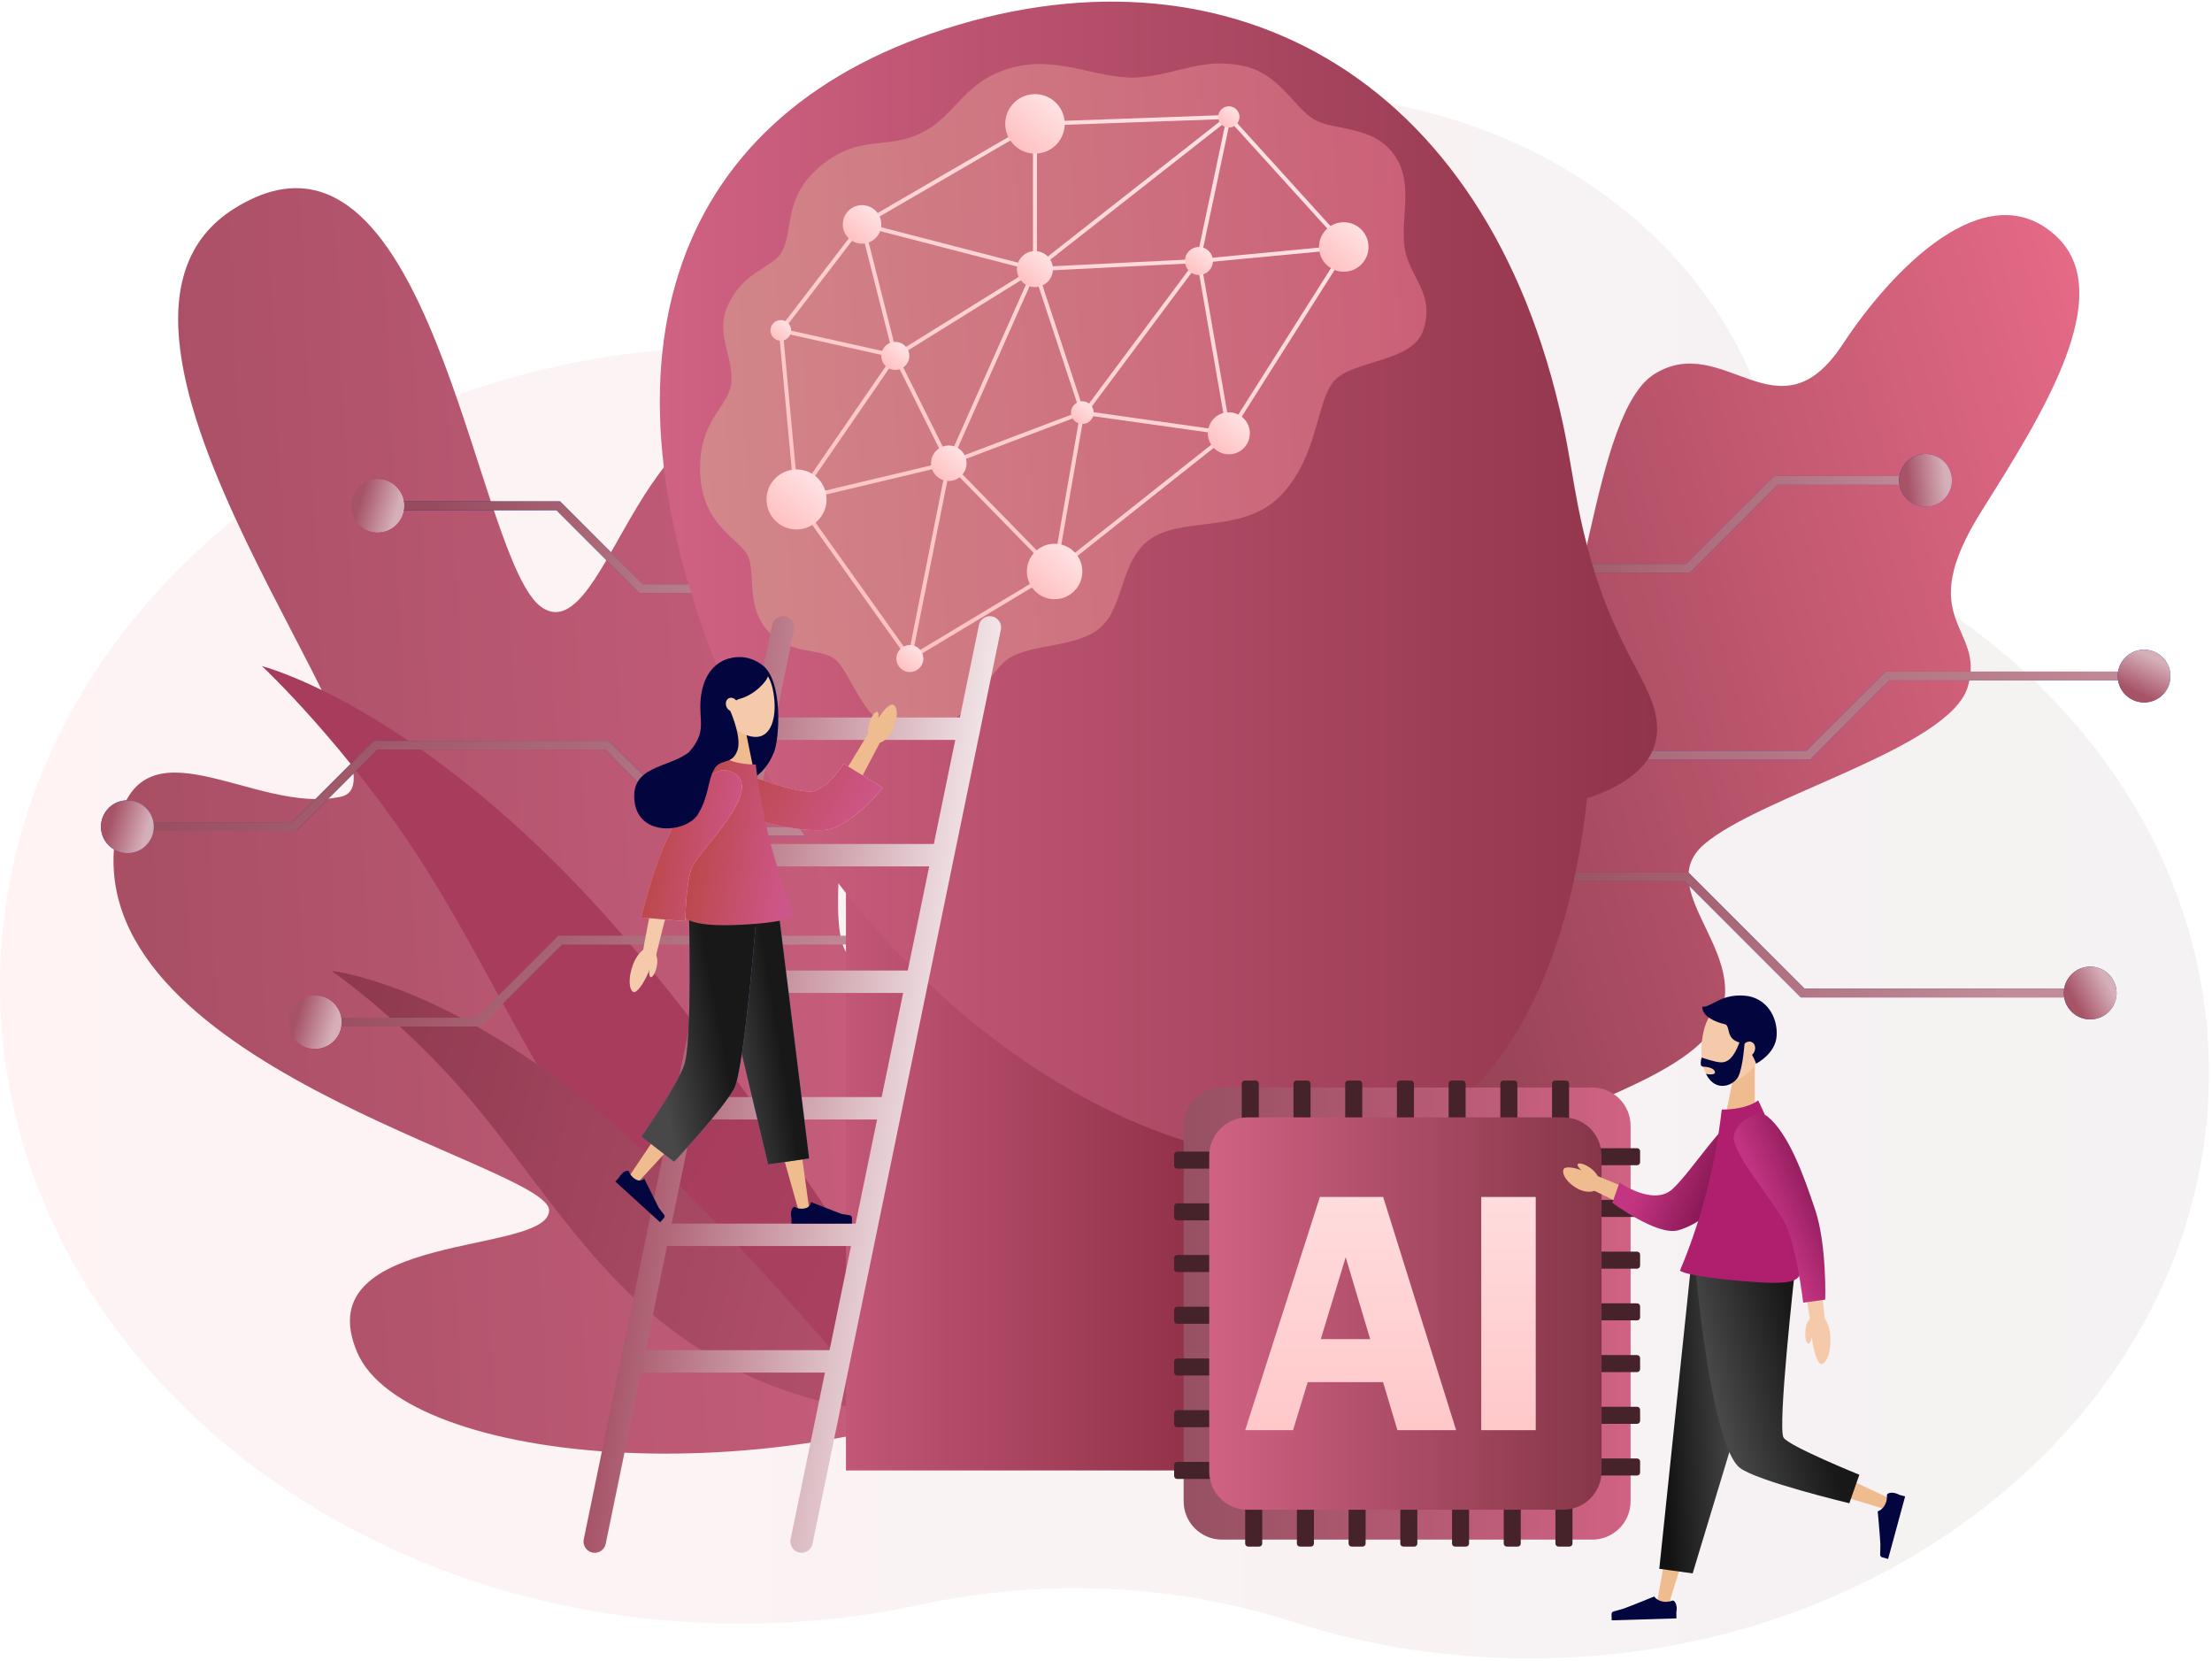 <svg width="538" height="404" viewBox="0 0 538 404" fill="none" xmlns="http://www.w3.org/2000/svg">
<path opacity="0.4" d="M434.84 129.15C433.9 128.818 433.281 128.032 433.281 127.156C433.281 69.572 379.142 22.891 312.357 22.891C265.541 22.891 224.939 45.831 204.843 79.385C202.733 82.91 198.374 85 193.787 84.702C189.273 84.409 184.714 84.259 180.112 84.259C80.247 84.259 -0.635 154.338 0.004 240.572C0.639 326.34 81.317 395.173 180.79 394.856C195.63 394.809 210.046 393.215 223.833 390.249C253.808 383.804 285.382 385.042 314.324 394.361C332.081 400.079 351.286 403.238 371.336 403.315C462.29 403.668 536.737 340.157 537.25 261.735C537.64 201.888 495.213 150.547 434.842 129.15H434.84Z" fill="url(#paint0_linear_1103_9211)"/>
<path d="M300.927 351.332C316.07 349.917 343.484 343.108 353.761 329.037C363.249 316.047 351.662 298.318 358.679 285.572C365.697 272.825 404.95 265.62 416.018 250.982C429.142 233.623 400.761 217.022 414.554 205.26C428.349 193.497 474.154 181.925 478.602 167.029C483.051 152.132 464.916 151.407 481.932 124.31C496.341 101.365 515.624 71.283 499.806 57.152C482.951 42.093 460.341 65.258 448.174 83.734C432.5 107.536 419.36 80.471 402.418 90.936C387.103 100.398 385.511 157.5 373.675 168.09C361.839 178.678 340.708 168.777 324.112 187.407C307.515 206.037 328.054 238.025 319.22 252.244C310.386 266.464 287.91 259.343 275.267 279.526C262.623 299.707 300.926 351.332 300.926 351.332H300.927Z" fill="url(#paint1_linear_1103_9211)"/>
<path d="M28.341 201.83C17.342 258.509 133.459 283.268 133.549 294.309C133.638 305.35 74.312 299.16 86.852 328.822C98.472 356.303 190.969 365.319 257.758 332.407C259.692 331.454 305.817 247.328 269.766 199.351C233.714 151.378 224.921 235.326 208.602 233.496C192.282 231.662 225.816 128.129 192.164 106.816C157.293 84.734 148.169 158.722 131.814 147.733C116.322 137.321 106.176 32.686 64.334 47.121C62.818 47.642 61.262 48.322 59.66 49.168L59.641 49.176C58.793 49.626 57.934 50.121 57.061 50.665C9.059 80.562 103.961 189.066 82.946 193.738C61.931 198.413 33.915 173.107 28.341 201.83Z" fill="url(#paint2_linear_1103_9211)"/>
<path d="M230.746 341.078C230.746 341.078 181.712 257.764 139.205 214.036C96.7 170.308 63.718 161.988 63.718 161.988C63.718 161.988 84.202 181.125 102.37 209.338C120.538 237.55 133.111 269.373 155.705 295.443C189.885 334.882 230.746 341.078 230.746 341.078Z" fill="url(#paint3_linear_1103_9211)"/>
<path d="M214.689 343.015C214.689 343.015 172.19 290.345 138.271 264.421C104.351 238.497 80.658 236.115 80.658 236.115C80.658 236.115 96.806 247.268 112.28 264.944C127.753 282.618 139.723 303.368 158.043 319.105C185.757 342.913 214.689 343.016 214.689 343.016V343.015Z" fill="url(#paint4_linear_1103_9211)"/>
<path d="M345.285 212.175H410.65L438.893 240.42H508.381V242.558H438.007L409.762 214.314H345.285V212.175Z" fill="url(#paint5_linear_1103_9211)"/>
<path d="M345.285 212.175H410.65L438.893 240.42H508.381V242.558H438.007L409.762 214.314H345.285V212.175Z" fill="url(#paint6_linear_1103_9211)"/>
<path d="M512.918 246.024C515.424 243.519 515.424 239.456 512.919 236.951C510.413 234.445 506.35 234.445 503.845 236.951C501.339 239.456 501.339 243.519 503.845 246.025C506.35 248.53 510.413 248.53 512.918 246.024Z" fill="url(#paint7_linear_1103_9211)"/>
<path d="M512.918 246.024C515.424 243.519 515.424 239.456 512.919 236.951C510.413 234.445 506.35 234.445 503.845 236.951C501.339 239.456 501.339 243.519 503.845 246.025C506.35 248.53 510.413 248.53 512.918 246.024Z" fill="url(#paint8_linear_1103_9211)"/>
<path d="M458.615 163.327H521.462V165.465H459.5L440.263 184.703H312.5V182.563H439.377L458.615 163.327Z" fill="url(#paint9_linear_1103_9211)"/>
<path d="M458.615 163.327H521.462V165.465H459.5L440.263 184.703H312.5V182.563H439.377L458.615 163.327Z" fill="url(#paint10_linear_1103_9211)"/>
<path d="M527.82 165.438C528.387 161.941 526.012 158.645 522.514 158.077C519.017 157.509 515.721 159.884 515.153 163.382C514.585 166.88 516.961 170.176 520.458 170.744C523.956 171.311 527.252 168.936 527.82 165.438Z" fill="url(#paint11_linear_1103_9211)"/>
<path d="M527.82 165.438C528.387 161.941 526.012 158.645 522.514 158.077C519.017 157.509 515.721 159.884 515.153 163.382C514.585 166.88 516.961 170.176 520.458 170.744C523.956 171.311 527.252 168.936 527.82 165.438Z" fill="url(#paint12_linear_1103_9211)"/>
<path d="M431.46 115.744H468.325V117.882H432.346L410.965 139.263H361.783V137.124H410.079L431.46 115.744Z" fill="url(#paint13_linear_1103_9211)"/>
<path d="M431.46 115.744H468.325V117.882H432.346L410.965 139.263H361.783V137.124H410.079L431.46 115.744Z" fill="url(#paint14_linear_1103_9211)"/>
<path d="M470.781 122.74C474.055 121.384 475.609 117.631 474.253 114.357C472.897 111.083 469.144 109.529 465.87 110.885C462.596 112.241 461.042 115.994 462.398 119.268C463.754 122.542 467.507 124.096 470.781 122.74Z" fill="url(#paint15_linear_1103_9211)"/>
<path d="M470.781 122.74C474.055 121.384 475.609 117.631 474.253 114.357C472.897 111.083 469.144 109.529 465.87 110.885C462.596 112.241 461.042 115.994 462.398 119.268C463.754 122.542 467.507 124.096 470.781 122.74Z" fill="url(#paint16_linear_1103_9211)"/>
<path d="M135.788 227.559H213.666V229.697H136.673L116.733 249.639H77.472V247.499H115.846L135.788 227.559Z" fill="url(#paint17_linear_1103_9211)"/>
<path d="M76.595 254.986C80.139 254.986 83.012 252.113 83.012 248.569C83.012 245.026 80.139 242.153 76.595 242.153C73.052 242.153 70.179 245.026 70.179 248.569C70.179 252.113 73.052 254.986 76.595 254.986Z" fill="url(#paint18_linear_1103_9211)"/>
<path d="M76.595 254.986C80.139 254.986 83.012 252.113 83.012 248.569C83.012 245.026 80.139 242.153 76.595 242.153C73.052 242.153 70.179 245.026 70.179 248.569C70.179 252.113 73.052 254.986 76.595 254.986Z" fill="url(#paint19_linear_1103_9211)"/>
<path d="M90.899 180.154H148.062L168.99 201.083H238.102V203.222H168.104L147.177 182.294H91.784L72.005 202.074H30.983V199.935H71.118L90.899 180.154Z" fill="url(#paint20_linear_1103_9211)"/>
<path d="M90.899 180.154H148.062L168.99 201.083H238.102V203.222H168.104L147.177 182.294H91.784L72.005 202.074H30.983V199.935H71.118L90.899 180.154Z" fill="url(#paint21_linear_1103_9211)"/>
<path d="M30.984 207.459C34.527 207.459 37.4 204.586 37.4 201.043C37.4 197.499 34.527 194.626 30.984 194.626C27.44 194.626 24.567 197.499 24.567 201.043C24.567 204.586 27.44 207.459 30.984 207.459Z" fill="url(#paint22_linear_1103_9211)"/>
<path d="M30.984 207.459C34.527 207.459 37.4 204.586 37.4 201.043C37.4 197.499 34.527 194.626 30.984 194.626C27.44 194.626 24.567 197.499 24.567 201.043C24.567 204.586 27.44 207.459 30.984 207.459Z" fill="url(#paint23_linear_1103_9211)"/>
<path d="M91.838 121.926H136.217L156.37 142.079H205.107V144.217H155.485L135.332 124.064H91.838V121.926Z" fill="url(#paint24_linear_1103_9211)"/>
<path d="M91.838 121.926H136.217L156.37 142.079H205.107V144.217H155.485L135.332 124.064H91.838V121.926Z" fill="url(#paint25_linear_1103_9211)"/>
<path d="M91.838 129.411C95.381 129.411 98.254 126.539 98.254 122.995C98.254 119.452 95.381 116.579 91.838 116.579C88.294 116.579 85.421 119.452 85.421 122.995C85.421 126.539 88.294 129.411 91.838 129.411Z" fill="url(#paint26_linear_1103_9211)"/>
<path d="M91.838 129.411C95.381 129.411 98.254 126.539 98.254 122.995C98.254 119.452 95.381 116.579 91.838 116.579C88.294 116.579 85.421 119.452 85.421 122.995C85.421 126.539 88.294 129.411 91.838 129.411Z" fill="url(#paint27_linear_1103_9211)"/>
<path d="M306.083 357.587H205.75V165.644H267.064L306.083 357.587Z" fill="url(#paint28_linear_1103_9211)"/>
<path d="M403.036 177.366C403.119 165.569 390.734 158.097 383.847 123.273C382.541 116.673 381.616 109.938 380.178 103.256C361.59 16.892 296.726 -16.108 226.551 8.134C160.491 30.955 142.281 92.242 179.574 174.245C214.997 252.136 292.422 294.887 337.038 278.724C365.569 268.389 381.488 235.665 386.007 194.131C393.846 191.579 402.969 186.625 403.034 177.367L403.036 177.366Z" fill="url(#paint29_linear_1103_9211)"/>
<path d="M190.24 61.093C193.079 55.75 190.416 47.802 199.783 40.198C209.151 32.595 215.406 36.519 224.02 32.37C232.634 28.223 234.408 19.194 247.038 16.222C258.168 13.601 267.942 19.725 277.559 18.763C287.175 17.802 292.748 13.924 302.5 16.055C311.131 17.938 314.55 25.866 319.458 28.951C324.387 32.048 334.541 30.096 339.653 38.507C343.843 45.401 340.41 53.541 341.724 60.759C342.956 67.528 349.096 71.517 346.156 80.337C343.509 88.278 328.691 87.484 324.365 92.773C320.037 98.061 320.67 110.553 311.861 120.126C303.052 129.699 288.823 125.715 280.576 130.577C272.329 135.439 273.638 147.395 267.669 152.593C261.833 157.674 250.629 156.387 245.065 160.324C239.503 164.26 233.674 179.87 221.243 178.698C209.884 177.628 207.166 163.017 202.777 160.101C198.843 157.486 192.109 159.275 186.84 153.527C181.451 147.648 183.735 139.853 182.041 135.487C180.366 131.167 170.832 128.218 170.296 115.119C169.746 101.719 177.603 99.097 177.895 92.628C178.187 86.16 174.01 81.109 176.919 74.535C180.884 65.568 187.967 65.367 190.24 61.09V61.093Z" fill="url(#paint30_linear_1103_9211)"/>
<path d="M328.031 60.13C328.039 60.075 328.037 60.019 328.026 59.965C328.025 59.956 328.02 59.947 328.017 59.937C328.004 59.894 327.986 59.851 327.962 59.812C327.953 59.798 327.945 59.786 327.934 59.772C327.926 59.761 327.92 59.748 327.912 59.739L299.238 28.111C299.238 28.111 299.225 28.103 299.219 28.098C299.192 28.072 299.167 28.045 299.135 28.025C299.121 28.015 299.103 28.012 299.088 28.005C299.071 27.997 299.055 27.989 299.038 27.983C298.985 27.964 298.928 27.953 298.874 27.953C298.869 27.953 298.864 27.95 298.86 27.95H298.85L251.71 29.635C251.71 29.635 251.696 29.64 251.688 29.64C251.658 29.643 251.628 29.652 251.599 29.66C251.566 29.67 251.533 29.677 251.505 29.693C251.497 29.696 251.489 29.696 251.483 29.701L209.423 54.147C209.423 54.147 209.42 54.151 209.418 54.152C209.386 54.172 209.353 54.196 209.325 54.222C209.314 54.233 209.308 54.246 209.298 54.257C209.293 54.263 209.286 54.265 209.283 54.271L189.518 80.054C189.518 80.054 189.515 80.061 189.514 80.062C189.501 80.079 189.495 80.101 189.484 80.122C189.465 80.157 189.445 80.192 189.436 80.231C189.436 80.236 189.431 80.239 189.429 80.245C189.425 80.267 189.429 80.287 189.429 80.309C189.426 80.339 189.418 80.367 189.422 80.397L193.253 121.505C193.253 121.516 193.261 121.524 193.262 121.533C193.27 121.582 193.284 121.627 193.306 121.671C193.314 121.686 193.32 121.701 193.328 121.716C193.333 121.724 193.336 121.735 193.34 121.743L220.887 160.418C220.894 160.427 220.905 160.431 220.912 160.44C220.95 160.485 220.992 160.523 221.044 160.552C221.067 160.566 221.09 160.573 221.115 160.582C221.14 160.591 221.162 160.607 221.189 160.613C221.22 160.62 221.253 160.623 221.284 160.623C221.334 160.623 221.382 160.613 221.431 160.598C221.446 160.593 221.462 160.585 221.476 160.577C221.495 160.57 221.515 160.563 221.532 160.554L256.751 139.392C256.751 139.392 256.762 139.379 256.77 139.375C256.781 139.367 256.794 139.365 256.803 139.358L299.178 105.757C299.178 105.757 299.188 105.746 299.192 105.741C299.203 105.732 299.216 105.724 299.225 105.715C299.244 105.696 299.258 105.672 299.274 105.651C299.277 105.646 299.283 105.641 299.288 105.637L327.962 60.328C327.967 60.32 327.969 60.309 327.973 60.301C327.984 60.282 327.997 60.265 328.004 60.243C328.014 60.222 328.015 60.197 328.02 60.175C328.023 60.161 328.028 60.147 328.029 60.133L328.031 60.13ZM299.141 104.047L292.165 63.904L326.61 60.642L299.141 104.047ZM190.449 80.971L216.945 86.872L194.093 120.079L190.449 80.971ZM209.442 55.661L217.09 85.907L190.754 80.042L209.442 55.661ZM252.389 65.902L290.305 64.022L263.591 99.842L252.389 65.902ZM218.063 85.79L210.34 55.244L250.505 65.633L218.063 85.79ZM230.054 112.321L194.852 120.693L217.689 87.509L230.054 112.321ZM218.388 86.733L250.641 66.696L230.738 111.512L218.388 86.735V86.733ZM251.66 66.797L262.638 100.057L231.68 111.786L251.66 66.797ZM291.26 64.37L298.285 104.798L264.648 100.054L291.26 64.37ZM253.231 64.887L298.124 29.646L291.06 63.01L253.231 64.887ZM251.241 64.82L210.937 54.393L251.241 30.966V64.818V64.82ZM230.138 113.302L221.026 158.937L194.551 121.766L230.138 113.302ZM231.06 113.652L255.724 138.873L221.974 159.153L231.06 113.652ZM231.632 112.845L262.621 101.104L262.612 101.157L262.526 101.273C262.405 101.435 262.401 101.647 262.497 101.811L256.186 137.955L231.632 112.845ZM263.53 101.552L263.984 100.941L297.687 105.694L257.201 137.797L263.53 101.552ZM292.07 62.936L299.158 29.468L326.541 59.672L292.072 62.936H292.07ZM297.402 28.976L252.214 64.448V30.591L297.402 28.976Z" fill="url(#paint31_linear_1103_9211)"/>
<path d="M251.727 37.354C255.721 37.354 258.958 34.117 258.958 30.123C258.958 26.129 255.721 22.891 251.727 22.891C247.733 22.891 244.495 26.129 244.495 30.123C244.495 34.117 247.733 37.354 251.727 37.354Z" fill="url(#paint32_linear_1103_9211)"/>
<path d="M261.27 143.743C263.904 141.109 263.904 136.839 261.27 134.205C258.636 131.572 254.366 131.572 251.732 134.205C249.098 136.839 249.098 141.109 251.732 143.743C254.366 146.377 258.636 146.377 261.27 143.743Z" fill="url(#paint33_linear_1103_9211)"/>
<path d="M326.828 66.087C330.154 66.087 332.849 63.391 332.849 60.066C332.849 56.74 330.154 54.044 326.828 54.044C323.503 54.044 320.807 56.74 320.807 60.066C320.807 63.391 323.503 66.087 326.828 66.087Z" fill="url(#paint34_linear_1103_9211)"/>
<path d="M302.49 108.987C304.485 106.992 304.485 103.757 302.49 101.762C300.495 99.767 297.26 99.767 295.265 101.762C293.27 103.757 293.27 106.992 295.265 108.987C297.26 110.982 300.495 110.982 302.49 108.987Z" fill="url(#paint35_linear_1103_9211)"/>
<path d="M193.734 128.759C197.764 128.759 201.031 125.492 201.031 121.462C201.031 117.432 197.764 114.165 193.734 114.165C189.704 114.165 186.437 117.432 186.437 121.462C186.437 125.492 189.704 128.759 193.734 128.759Z" fill="url(#paint36_linear_1103_9211)"/>
<path d="M298.877 31.022C300.305 31.022 301.462 29.865 301.462 28.437C301.462 27.01 300.305 25.852 298.877 25.852C297.449 25.852 296.292 27.01 296.292 28.437C296.292 29.865 297.449 31.022 298.877 31.022Z" fill="url(#paint37_linear_1103_9211)"/>
<path d="M224.534 160.676C224.824 158.886 223.609 157.199 221.819 156.909C220.029 156.618 218.343 157.834 218.052 159.624C217.762 161.413 218.977 163.1 220.767 163.39C222.557 163.681 224.243 162.465 224.534 160.676Z" fill="url(#paint38_linear_1103_9211)"/>
<path d="M255.977 66.446C256.532 64.093 255.075 61.735 252.721 61.179C250.368 60.624 248.01 62.081 247.455 64.434C246.899 66.788 248.357 69.146 250.71 69.701C253.063 70.256 255.421 68.799 255.977 66.446Z" fill="url(#paint39_linear_1103_9211)"/>
<path d="M291.597 66.875C293.477 66.875 295.002 65.351 295.002 63.47C295.002 61.59 293.477 60.065 291.597 60.065C289.716 60.065 288.192 61.59 288.192 63.47C288.192 65.351 289.716 66.875 291.597 66.875Z" fill="url(#paint40_linear_1103_9211)"/>
<path d="M217.756 89.96C219.636 89.96 221.16 88.436 221.16 86.555C221.16 84.675 219.636 83.15 217.756 83.15C215.875 83.15 214.351 84.675 214.351 86.555C214.351 88.436 215.875 89.96 217.756 89.96Z" fill="url(#paint41_linear_1103_9211)"/>
<path d="M263.246 103.106C264.769 103.106 266.004 101.871 266.004 100.348C266.004 98.825 264.769 97.59 263.246 97.59C261.722 97.59 260.487 98.825 260.487 100.348C260.487 101.871 261.722 103.106 263.246 103.106Z" fill="url(#paint42_linear_1103_9211)"/>
<path d="M189.902 82.866C191.29 82.866 192.415 81.741 192.415 80.353C192.415 78.965 191.29 77.84 189.902 77.84C188.514 77.84 187.389 78.965 187.389 80.353C187.389 81.741 188.514 82.866 189.902 82.866Z" fill="url(#paint43_linear_1103_9211)"/>
<path d="M230.763 116.971C233.147 116.971 235.08 115.038 235.08 112.654C235.08 110.27 233.147 108.337 230.763 108.337C228.379 108.337 226.446 110.27 226.446 112.654C226.446 115.038 228.379 116.971 230.763 116.971Z" fill="url(#paint44_linear_1103_9211)"/>
<path d="M209.667 59.252C212.253 59.252 214.349 57.155 214.349 54.569C214.349 51.983 212.253 49.887 209.667 49.887C207.081 49.887 204.984 51.983 204.984 54.569C204.984 57.155 207.081 59.252 209.667 59.252Z" fill="url(#paint45_linear_1103_9211)"/>
<path d="M238.09 152.024L233.466 174.466C233.465 174.473 233.457 174.48 233.449 174.48H188.743C188.733 174.48 188.723 174.469 188.726 174.458L193.121 153.124C193.47 151.434 192.18 149.85 190.454 149.85C189.16 149.85 188.047 150.759 187.786 152.024L141.982 374.343C141.679 375.816 142.627 377.258 144.1 377.561C144.286 377.6 144.47 377.617 144.653 377.617C145.918 377.617 147.052 376.73 147.318 375.441L155.897 333.801C155.899 333.793 155.906 333.787 155.914 333.787H200.62C200.631 333.787 200.64 333.798 200.637 333.809L192.308 374.235C192.03 375.582 192.729 376.989 194.023 377.453C194.332 377.564 194.649 377.617 194.955 377.617C196.22 377.617 197.354 376.73 197.62 375.441L206.607 331.824C206.646 331.688 206.675 331.549 206.693 331.407L212.96 300.988C212.985 300.892 213.006 300.796 213.02 300.696L219.299 270.222C219.325 270.122 219.345 270.02 219.361 269.917L225.637 239.457C225.665 239.353 225.687 239.246 225.702 239.139L231.975 208.691C232.005 208.583 232.028 208.473 232.044 208.359L238.31 177.944C238.344 177.822 238.369 177.697 238.388 177.569L243.425 153.124C243.773 151.434 242.483 149.85 240.757 149.85C239.464 149.85 238.35 150.759 238.09 152.024ZM201.749 328.339H157.043C157.032 328.339 157.023 328.328 157.026 328.317L162.237 303.029C162.238 303.021 162.246 303.015 162.254 303.015H206.96C206.971 303.015 206.98 303.026 206.977 303.037L201.766 328.325C201.765 328.333 201.757 328.339 201.749 328.339ZM208.089 297.567H163.383C163.372 297.567 163.363 297.556 163.366 297.545L168.576 272.257C168.578 272.249 168.586 272.243 168.594 272.243H213.299C213.31 272.243 213.32 272.254 213.317 272.265L208.106 297.553C208.105 297.561 208.097 297.567 208.089 297.567ZM214.429 266.795H169.723C169.712 266.795 169.703 266.784 169.706 266.773L174.916 241.485C174.918 241.477 174.925 241.47 174.933 241.47H219.639C219.65 241.47 219.659 241.481 219.656 241.492L214.446 266.781C214.444 266.789 214.436 266.795 214.429 266.795ZM220.768 236.023H176.062C176.052 236.023 176.042 236.012 176.045 236.001L181.256 210.712C181.257 210.704 181.265 210.698 181.273 210.698H225.979C225.99 210.698 225.999 210.709 225.996 210.72L220.785 236.009C220.784 236.016 220.776 236.023 220.768 236.023ZM227.108 205.25H182.402C182.391 205.25 182.382 205.239 182.385 205.229L187.594 179.943C187.595 179.935 187.603 179.929 187.611 179.929H232.317C232.328 179.929 232.337 179.94 232.334 179.951L227.125 205.236C227.124 205.244 227.116 205.25 227.108 205.25Z" fill="url(#paint46_linear_1103_9211)"/>
<path d="M176.225 187.566L202.725 195.706L199.95 196.848L210.358 179.711L211.303 178.155L214.374 179.895L213.526 181.506L204.181 199.244C203.665 200.222 202.555 200.684 201.53 200.418L201.405 200.386L174.566 193.446L176.228 187.566H176.225Z" fill="#EFBC90"/>
<path d="M217.337 171.426C218.388 172.106 218.483 174.804 217.073 177.625C215.772 180.226 213.596 181.197 212.488 180.587C210.014 179.223 215.709 170.377 217.337 171.426Z" fill="#EFBC90"/>
<path d="M185.295 161.638C179.823 157.718 173.238 160.39 172.362 166.052C171.227 173.399 172.662 179.315 170.836 184.19C168.006 191.745 168.79 199.169 168.79 199.169C176.254 188.993 183.968 193.205 188.228 182.983C189.596 179.698 190.535 165.394 185.293 161.638H185.295Z" fill="#03053E"/>
<path d="M183.119 186.391H176.587V173.896H180.578L183.119 186.391Z" fill="#EFBC90"/>
<path d="M187.942 167.572C189.046 172.701 188.231 177.873 185.134 178.994C182.229 180.047 177.19 177.263 174.883 172.194C172.456 166.855 173.642 162.866 177.941 161.381C182.51 159.803 186.732 161.951 187.942 167.572Z" fill="#F4CAAB"/>
<path d="M196.604 292.471L192.213 260.676L187.584 228.918L186.745 223.172L174.648 225.782L176.256 231.362L185.126 262.181L193.844 293.047L194.228 294.408L196.798 293.87L196.604 292.471Z" fill="#EFBC90"/>
<path d="M170.058 223.17L169.857 228.974L168.686 262.72L153.943 284.699L153.156 285.874L155.197 287.485L156.156 286.447L174.991 266.056C175.331 265.689 175.57 265.224 175.658 264.693L175.739 264.204L181.39 230.125L182.34 224.396L170.06 223.17H170.058Z" fill="#EFBC90"/>
<path d="M172.281 222.1H189.413L196.802 281.714L186.834 283.165L172.281 222.1Z" fill="url(#paint47_linear_1103_9211)"/>
<path d="M172.281 222.1H189.413L196.802 281.714L186.834 283.165L172.281 222.1Z" fill="url(#paint48_linear_1103_9211)"/>
<path d="M167.578 222.1H184.037C184.037 222.1 181.023 260.204 178.566 264.682C175.622 270.052 163.966 282.514 163.966 282.514L156.048 276.399C156.048 276.399 164.386 264.593 166.402 259.051C168.417 253.508 167.578 222.1 167.578 222.1Z" fill="url(#paint49_linear_1103_9211)"/>
<path d="M167.578 222.1H184.037C184.037 222.1 181.023 260.204 178.566 264.682C175.622 270.052 163.966 282.514 163.966 282.514L156.048 276.399C156.048 276.399 164.386 264.593 166.402 259.051C168.417 253.508 167.578 222.1 167.578 222.1Z" fill="url(#paint50_linear_1103_9211)"/>
<path d="M205.199 185.713L214.706 191.559C214.706 191.559 206.866 201.367 200.484 201.844C191.53 202.511 171.156 197.219 172.329 190.378C173.634 182.781 187.744 192.276 196.984 192.493C200.945 192.587 205.199 185.713 205.199 185.713Z" fill="url(#paint51_linear_1103_9211)"/>
<path d="M205.199 185.713L214.706 191.559C214.706 191.559 206.866 201.367 200.484 201.844C191.53 202.511 171.156 197.219 172.329 190.378C173.634 182.781 187.744 192.276 196.984 192.493C200.945 192.587 205.199 185.713 205.199 185.713Z" fill="url(#paint52_linear_1103_9211)"/>
<path d="M176.429 185.329C176.429 185.329 179.951 188.416 183.472 186.358C183.472 186.358 184.676 199.222 186.252 204.471C187.828 209.719 191.919 223.068 191.919 223.068L166.861 223.51C166.177 211.767 170.614 198.425 176.429 185.33V185.329Z" fill="#76D3F4"/>
<path d="M177.949 193.735C175.709 196.393 173.496 199.19 171.42 202.008C170.383 203.421 169.374 204.851 168.429 206.297C167.488 207.74 166.594 209.213 165.888 210.664C165.713 211.028 165.559 211.376 165.413 211.737L164.962 212.932C164.675 213.746 164.392 214.566 164.125 215.401C163.589 217.069 163.088 218.764 162.605 220.469C161.651 223.881 160.762 227.34 159.942 230.787L159.545 232.455L156.284 231.792L156.586 230.105C157.22 226.544 157.915 223.023 158.689 219.489C159.082 217.724 159.495 215.959 159.955 214.189C160.183 213.305 160.433 212.416 160.692 211.528L161.114 210.184C161.278 209.705 161.46 209.224 161.651 208.773C162.421 206.962 163.313 205.324 164.242 203.72C165.174 202.12 166.152 200.571 167.155 199.044C169.173 195.988 171.255 193.057 173.479 190.12L175.216 187.828L179.803 191.537L177.951 193.736L177.949 193.735Z" fill="#F4CAAB"/>
<path d="M175.547 183.829C175.547 183.829 163.311 202.128 165.802 221.647C165.802 221.647 164.751 225.481 178.634 224.958C192.518 224.435 193.313 222.519 193.313 222.519C188.918 212.045 185.504 200.188 183.807 185.914C183.807 185.914 178.617 186.105 175.547 183.829Z" fill="url(#paint53_linear_1103_9211)"/>
<path d="M166.686 224.042L155.947 223.118C155.947 223.118 158.882 211.308 161.877 204.824C165.643 196.673 171.984 184.685 178.18 187.814C186.277 191.903 170.191 206.455 168.293 210.976C166.761 214.63 166.685 224.042 166.685 224.042H166.686Z" fill="url(#paint54_linear_1103_9211)"/>
<path d="M166.686 224.042L155.947 223.118C155.947 223.118 158.882 211.308 161.877 204.824C165.643 196.673 171.984 184.685 178.18 187.814C186.277 191.903 170.191 206.455 168.293 210.976C166.761 214.63 166.685 224.042 166.685 224.042H166.686Z" fill="url(#paint55_linear_1103_9211)"/>
<path d="M154.034 241.229C152.976 240.71 152.739 237.85 153.959 234.572C155.083 231.548 157.143 230.091 158.252 230.527C160.728 231.5 155.669 242.033 154.034 241.23V241.229Z" fill="#F4CAAB"/>
<path d="M158.271 237.636C158.788 237.669 159.522 236.454 159.8 234.691C160.056 233.065 159.607 231.903 159.088 231.82C157.932 231.637 157.47 237.588 158.27 237.636H158.271Z" fill="#F4CAAB"/>
<path d="M206.638 295.543L204.617 295.183L197.229 292.325V292.385C197.229 292.385 197.14 293.651 195.606 293.889C194.475 294.064 193.743 293.764 193.435 293.592C193.362 293.525 193.301 293.486 193.268 293.486C192.774 293.486 192.375 294.293 192.375 295.288C192.375 295.615 192.418 295.921 192.493 296.185V297.567H207.209V296.167C207.209 295.843 206.961 295.572 206.638 295.543Z" fill="#03053E"/>
<path d="M161.485 295.358L160.232 293.733L156.695 286.645L156.654 286.688C156.654 286.688 155.736 287.565 154.441 286.707C153.487 286.076 153.148 285.359 153.035 285.027C153.026 284.928 153.007 284.858 152.982 284.836C152.617 284.503 151.778 284.831 151.108 285.567C150.888 285.809 150.714 286.064 150.593 286.31L149.662 287.332L160.543 297.239L161.487 296.203C161.705 295.963 161.704 295.596 161.485 295.357V295.358Z" fill="#03053E"/>
<path d="M179.427 159.982C177.941 159.982 176.925 160.115 175.659 160.771C173.626 161.824 170.944 164.342 170.412 170.046C169.915 175.364 172.044 177.968 167.5 182.984C162.388 186.866 153.279 186.202 154.332 194.911C155.385 203.618 166.932 202.483 169.677 198.128C172.422 193.774 172.114 189.894 173.64 187.148C175.167 184.404 177.816 186.013 179.142 182.984C180.697 180.135 177.999 173.744 177.513 172.643C177.838 171.572 178.258 170.396 179.995 169.922C183.722 168.905 186.81 165.379 186.81 164.243C186.81 163.108 183.402 159.984 179.427 159.984V159.982Z" fill="#03053E"/>
<path d="M179.303 170.76C179.687 171.619 179.42 172.575 178.705 172.895C177.99 173.215 177.098 172.779 176.712 171.92C176.326 171.061 176.595 170.105 177.31 169.785C178.025 169.465 178.917 169.901 179.303 170.76Z" fill="#F4CAAB"/>
<path d="M213.382 173.085C212.84 172.985 211.91 174.172 211.39 175.996C210.911 177.678 211.237 178.962 211.773 179.115C212.968 179.457 214.219 173.24 213.382 173.085Z" fill="#EFBC90"/>
<path d="M297.202 264.469H387.275C392.418 264.469 396.593 268.644 396.593 273.787V365.092C396.593 370.235 392.418 374.41 387.275 374.41H297.202C292.059 374.41 287.884 370.235 287.884 365.092V273.787C287.884 268.644 292.059 264.469 297.202 264.469Z" fill="url(#paint56_linear_1103_9211)"/>
<path d="M305.427 262.771H302.763C302.354 262.771 302.022 263.103 302.022 263.512V273.909C302.022 274.318 302.354 274.65 302.763 274.65H305.427C305.836 274.65 306.168 274.318 306.168 273.909V263.512C306.168 263.103 305.836 262.771 305.427 262.771Z" fill="#46232B"/>
<path d="M318.004 262.771H315.339C314.93 262.771 314.599 263.103 314.599 263.512V273.909C314.599 274.318 314.93 274.65 315.339 274.65H318.004C318.412 274.65 318.744 274.318 318.744 273.909V263.512C318.744 263.103 318.412 262.771 318.004 262.771Z" fill="#46232B"/>
<path d="M330.582 262.771H327.917C327.508 262.771 327.177 263.103 327.177 263.512V273.909C327.177 274.318 327.508 274.65 327.917 274.65H330.582C330.991 274.65 331.322 274.318 331.322 273.909V263.512C331.322 263.103 330.991 262.771 330.582 262.771Z" fill="#46232B"/>
<path d="M343.158 262.771H340.493C340.084 262.771 339.753 263.103 339.753 263.512V273.909C339.753 274.318 340.084 274.65 340.493 274.65H343.158C343.567 274.65 343.898 274.318 343.898 273.909V263.512C343.898 263.103 343.567 262.771 343.158 262.771Z" fill="#46232B"/>
<path d="M355.734 262.771H353.069C352.661 262.771 352.329 263.103 352.329 263.512V273.909C352.329 274.318 352.661 274.65 353.069 274.65H355.734C356.143 274.65 356.474 274.318 356.474 273.909V263.512C356.474 263.103 356.143 262.771 355.734 262.771Z" fill="#46232B"/>
<path d="M368.312 262.771H365.647C365.238 262.771 364.907 263.103 364.907 263.512V273.909C364.907 274.318 365.238 274.65 365.647 274.65H368.312C368.721 274.65 369.052 274.318 369.052 273.909V263.512C369.052 263.103 368.721 262.771 368.312 262.771Z" fill="#46232B"/>
<path d="M380.888 262.771H378.224C377.815 262.771 377.483 263.103 377.483 263.512V273.909C377.483 274.318 377.815 274.65 378.224 274.65H380.888C381.297 274.65 381.629 274.318 381.629 273.909V263.512C381.629 263.103 381.297 262.771 380.888 262.771Z" fill="#46232B"/>
<path d="M296.709 355.51H286.311C285.902 355.51 285.571 355.841 285.571 356.25V358.914C285.571 359.323 285.902 359.655 286.311 359.655H296.709C297.117 359.655 297.449 359.323 297.449 358.914V356.25C297.449 355.841 297.117 355.51 296.709 355.51Z" fill="#46232B"/>
<path d="M296.709 342.933H286.311C285.902 342.933 285.571 343.265 285.571 343.674V346.338C285.571 346.747 285.902 347.079 286.311 347.079H296.709C297.117 347.079 297.449 346.747 297.449 346.338V343.674C297.449 343.265 297.117 342.933 296.709 342.933Z" fill="#46232B"/>
<path d="M296.709 330.357H286.311C285.902 330.357 285.571 330.689 285.571 331.098V333.762C285.571 334.171 285.902 334.502 286.311 334.502H296.709C297.117 334.502 297.449 334.171 297.449 333.762V331.098C297.449 330.689 297.117 330.357 296.709 330.357Z" fill="#46232B"/>
<path d="M296.709 317.779H286.311C285.902 317.779 285.571 318.111 285.571 318.52V321.184C285.571 321.593 285.902 321.925 286.311 321.925H296.709C297.117 321.925 297.449 321.593 297.449 321.184V318.52C297.449 318.111 297.117 317.779 296.709 317.779Z" fill="#46232B"/>
<path d="M296.709 305.203H286.311C285.902 305.203 285.571 305.534 285.571 305.943V308.608C285.571 309.017 285.902 309.348 286.311 309.348H296.709C297.117 309.348 297.449 309.017 297.449 308.608V305.943C297.449 305.534 297.117 305.203 296.709 305.203Z" fill="#46232B"/>
<path d="M296.709 292.626H286.311C285.902 292.626 285.571 292.958 285.571 293.367V296.031C285.571 296.44 285.902 296.772 286.311 296.772H296.709C297.117 296.772 297.449 296.44 297.449 296.031V293.367C297.449 292.958 297.117 292.626 296.709 292.626Z" fill="#46232B"/>
<path d="M296.709 280.049H286.312C285.903 280.049 285.571 280.38 285.571 280.789V283.454C285.571 283.863 285.903 284.194 286.312 284.194H296.709C297.118 284.194 297.449 283.863 297.449 283.454V280.789C297.449 280.38 297.118 280.049 296.709 280.049Z" fill="#46232B"/>
<path d="M381.715 364.228H379.051C378.642 364.228 378.311 364.56 378.311 364.969V375.366C378.311 375.775 378.642 376.106 379.051 376.106H381.715C382.124 376.106 382.456 375.775 382.456 375.366V364.969C382.456 364.56 382.124 364.228 381.715 364.228Z" fill="#46232B"/>
<path d="M369.138 364.228H366.473C366.064 364.228 365.733 364.56 365.733 364.969V375.366C365.733 375.775 366.064 376.106 366.473 376.106H369.138C369.547 376.106 369.878 375.775 369.878 375.366V364.969C369.878 364.56 369.547 364.228 369.138 364.228Z" fill="#46232B"/>
<path d="M356.562 364.228H353.897C353.488 364.228 353.157 364.56 353.157 364.969V375.366C353.157 375.775 353.488 376.106 353.897 376.106H356.562C356.971 376.106 357.302 375.775 357.302 375.366V364.969C357.302 364.56 356.971 364.228 356.562 364.228Z" fill="#46232B"/>
<path d="M343.985 364.228H341.32C340.912 364.228 340.58 364.56 340.58 364.969V375.366C340.58 375.775 340.912 376.106 341.32 376.106H343.985C344.394 376.106 344.725 375.775 344.725 375.366V364.969C344.725 364.56 344.394 364.228 343.985 364.228Z" fill="#46232B"/>
<path d="M331.407 364.228H328.743C328.334 364.228 328.002 364.56 328.002 364.969V375.366C328.002 375.775 328.334 376.106 328.743 376.106H331.407C331.816 376.106 332.148 375.775 332.148 375.366V364.969C332.148 364.56 331.816 364.228 331.407 364.228Z" fill="#46232B"/>
<path d="M318.831 364.228H316.167C315.758 364.228 315.426 364.56 315.426 364.969V375.366C315.426 375.775 315.758 376.106 316.167 376.106H318.831C319.24 376.106 319.572 375.775 319.572 375.366V364.969C319.572 364.56 319.24 364.228 318.831 364.228Z" fill="#46232B"/>
<path d="M306.255 364.228H303.59C303.182 364.228 302.85 364.56 302.85 364.969V375.366C302.85 375.775 303.182 376.106 303.59 376.106H306.255C306.664 376.106 306.995 375.775 306.995 375.366V364.969C306.995 364.56 306.664 364.228 306.255 364.228Z" fill="#46232B"/>
<path d="M398.166 279.223H387.768C387.359 279.223 387.028 279.554 387.028 279.963V282.628C387.028 283.036 387.359 283.368 387.768 283.368H398.166C398.574 283.368 398.906 283.036 398.906 282.628V279.963C398.906 279.554 398.574 279.223 398.166 279.223Z" fill="#46232B"/>
<path d="M398.166 291.799H387.768C387.359 291.799 387.028 292.13 387.028 292.539V295.204C387.028 295.613 387.359 295.944 387.768 295.944H398.166C398.574 295.944 398.906 295.613 398.906 295.204V292.539C398.906 292.13 398.574 291.799 398.166 291.799Z" fill="#46232B"/>
<path d="M398.166 304.377H387.768C387.359 304.377 387.028 304.708 387.028 305.117V307.782C387.028 308.191 387.359 308.522 387.768 308.522H398.166C398.574 308.522 398.906 308.191 398.906 307.782V305.117C398.906 304.708 398.574 304.377 398.166 304.377Z" fill="#46232B"/>
<path d="M398.166 316.953H387.768C387.359 316.953 387.028 317.285 387.028 317.693V320.358C387.028 320.767 387.359 321.098 387.768 321.098H398.166C398.574 321.098 398.906 320.767 398.906 320.358V317.693C398.906 317.285 398.574 316.953 398.166 316.953Z" fill="#46232B"/>
<path d="M398.166 329.529H387.768C387.359 329.529 387.028 329.861 387.028 330.27V332.934C387.028 333.343 387.359 333.675 387.768 333.675H398.166C398.574 333.675 398.906 333.343 398.906 332.934V330.27C398.906 329.861 398.574 329.529 398.166 329.529Z" fill="#46232B"/>
<path d="M398.166 342.107H387.768C387.359 342.107 387.028 342.439 387.028 342.848V345.512C387.028 345.921 387.359 346.253 387.768 346.253H398.166C398.574 346.253 398.906 345.921 398.906 345.512V342.848C398.906 342.439 398.574 342.107 398.166 342.107Z" fill="#46232B"/>
<path d="M398.166 354.684H387.768C387.359 354.684 387.028 355.015 387.028 355.424V358.089C387.028 358.497 387.359 358.829 387.768 358.829H398.166C398.574 358.829 398.906 358.497 398.906 358.089V355.424C398.906 355.015 398.574 354.684 398.166 354.684Z" fill="#46232B"/>
<path d="M380.204 271.733H303.428C298.282 271.733 294.11 275.905 294.11 281.051V357.827C294.11 362.974 298.282 367.146 303.428 367.146H380.204C385.35 367.146 389.522 362.974 389.522 357.827V281.051C389.522 275.905 385.35 271.733 380.204 271.733Z" fill="url(#paint57_linear_1103_9211)"/>
<path d="M336.406 291.083L354.158 347.795H339.88L336.386 336.12H318.049L314.494 347.795H302.846L321.023 291.083H336.404H336.406ZM321.237 325.651H333.252L327.297 305.75L321.237 325.651Z" fill="url(#paint58_linear_1103_9211)"/>
<path d="M373.519 291.083V347.795H360.265V291.083H373.519Z" fill="url(#paint59_linear_1103_9211)"/>
<path d="M419.621 271.624H426.801V257.887H422.414L419.621 271.624Z" fill="#EFBC90"/>
<path d="M414.317 250.932C413.104 256.571 414 262.257 417.405 263.491C420.599 264.649 426.139 261.589 428.675 256.013C431.345 250.143 430.041 245.758 425.313 244.124C420.29 242.389 415.648 244.75 414.317 250.932Z" fill="#F4CAAB"/>
<path d="M424.335 242.131C429.558 242.54 432.444 247.273 432.11 251.955C431.798 256.327 427.124 258.66 427.124 258.66C427.124 258.66 425.583 254.223 423.056 253.516C419.531 252.529 421.055 249.378 419.409 249.039C417.692 248.685 413.961 247.323 414.022 244.824C416.438 244.908 418.47 241.672 424.335 242.131Z" fill="#03053E"/>
<path d="M426.69 255.755C427.113 254.811 426.819 253.76 426.032 253.408C425.246 253.055 424.265 253.534 423.842 254.478C423.419 255.422 423.714 256.473 424.5 256.825C425.286 257.178 426.267 256.699 426.69 255.755Z" fill="#F4CAAB"/>
<path d="M424.335 253.43C424.335 253.43 423.941 259.524 422.778 261.84C421.764 263.857 417.339 265.939 414.929 261.155C414.929 261.155 417.369 261.664 417.092 260.632C416.767 259.416 414.256 259.402 414.256 259.402C414.256 259.402 413.764 259.379 413.676 258.928C413.547 258.257 413.873 257.17 413.873 257.17C413.873 257.17 417.195 258.354 418.628 258.354C420.25 258.354 421.723 257.209 423.096 253.43H424.335Z" fill="#03053E"/>
<path d="M403.359 387.802L409.96 350.88L414.444 332.688L418.958 314.457L420.493 308.26L433.439 312.389L431.098 318.329L424.277 335.635C422.01 341.412 419.704 347.187 417.461 352.987L406.374 388.537L405.911 390.02L403.089 389.331L403.362 387.802H403.359Z" fill="#EFBC90"/>
<path d="M427.212 308.411L427.727 314.774L430.648 350.826L457.909 363.604L459.316 364.263L458.287 366.948L456.8 366.498L425.541 357.048C424.386 356.697 423.449 355.744 423.181 354.482L423.07 353.962L415.12 316.619L413.791 310.375L427.212 308.41V308.411Z" fill="#EFBC90"/>
<path d="M435.337 304.477L411.137 309.177L403.571 381.509L411.688 382.621L435.337 304.477Z" fill="url(#paint60_linear_1103_9211)"/>
<path d="M436.522 309.302L412.105 305.89C412.105 305.89 415.849 351.174 423.153 356.95C427.215 360.163 449.797 365.57 449.797 365.57L452.229 358.637C452.229 358.637 435.229 351.755 433.806 349.628C432.26 347.315 436.521 309.302 436.521 309.302H436.522Z" fill="url(#paint61_linear_1103_9211)"/>
<path d="M422.506 272.658L405.869 295.073L408.802 294.342L390.136 286.652L388.441 285.954L386.989 289.197L388.638 289.996L406.801 298.809C407.802 299.294 408.979 299.007 409.652 298.179L409.734 298.078L427.363 276.435L422.508 272.658H422.506Z" fill="#EFBC90"/>
<path d="M430.713 277.491C428.189 283.587 416.722 296.96 408.086 299.207C402.959 300.541 392.147 292.496 392.147 292.496L393.892 287.576C393.892 287.576 402.097 293.363 406.709 289.222C411.321 285.082 419.666 271.642 423.743 271C427.335 270.433 431.847 274.753 430.713 277.492V277.491Z" fill="url(#paint62_linear_1103_9211)"/>
<path d="M426.311 268.722C426.311 268.722 422.543 272.026 418.776 269.824C418.776 269.824 417.488 283.585 415.802 289.2C414.117 294.815 409.294 309.169 409.294 309.169L436.547 309.569C437.28 297.005 432.532 282.733 426.311 268.722Z" fill="#DBC6AF"/>
<path d="M427.615 267.593C427.615 267.593 437.669 287.138 438.039 308.05C438.101 311.594 436.554 312.606 424.312 311.593C409.499 310.365 408.608 308.983 408.608 308.983C413.31 297.776 416.963 285.094 418.776 269.823C418.776 269.823 424.329 270.028 427.613 267.593H427.615Z" fill="#AF1F6D"/>
<path d="M424.037 278.342C426.192 281.374 428.308 284.549 430.275 287.734C431.257 289.331 432.207 290.943 433.089 292.568C433.967 294.189 434.79 295.838 435.416 297.447C435.571 297.852 435.705 298.236 435.829 298.633L436.207 299.946C436.443 300.839 436.672 301.738 436.885 302.653C437.309 304.479 437.697 306.33 438.061 308.19C438.779 311.91 439.426 315.677 439.997 319.424L440.274 321.236L443.81 320.814L443.637 318.99C443.271 315.139 442.839 311.323 442.322 307.487C442.058 305.57 441.77 303.652 441.436 301.725C441.27 300.763 441.081 299.793 440.883 298.823L440.55 297.353C440.418 296.827 440.265 296.299 440.102 295.801C439.44 293.803 438.632 291.979 437.781 290.186C436.927 288.399 436.019 286.661 435.084 284.946C433.2 281.513 431.235 278.203 429.122 274.879L427.47 272.282L422.253 275.837L424.037 278.344V278.342Z" fill="#F4CAAB"/>
<path d="M429.881 271.506C435.013 275.652 438.698 285.817 441.512 294.284C444.327 302.751 443.936 316.047 443.936 316.047L438.57 316.792C438.57 316.792 437.003 303.445 434.337 297.848C431.671 292.252 421.144 280.444 421.681 276.354C422.154 272.749 427.576 269.644 429.881 271.506Z" fill="url(#paint63_linear_1103_9211)"/>
<path d="M380.268 284.397C379.818 285.575 381.191 287.757 383.795 289.111C386.195 290.36 388.399 289.794 388.93 288.636C390.114 286.051 380.965 282.576 380.268 284.397Z" fill="#EFBC90"/>
<path d="M443.096 331.7C444.338 331.485 445.441 328.622 445.175 324.887C444.93 321.445 443.254 319.329 441.984 319.443C439.151 319.696 441.174 332.033 443.095 331.7H443.096Z" fill="#F4CAAB"/>
<path d="M439.826 326.738C439.285 326.615 438.896 325.148 439.141 323.254C439.368 321.508 440.18 320.449 440.736 320.521C441.978 320.68 440.663 326.929 439.826 326.738Z" fill="#F4CAAB"/>
<path d="M392.547 391.853C392.547 391.853 394.414 391.36 394.931 391.174C396.994 390.432 402.339 388.242 402.339 388.242C402.339 388.242 402.998 389.304 404.647 389.51C405.864 389.662 406.757 389.223 406.793 389.223C407.321 389.207 407.776 390.059 407.807 391.124C407.818 391.474 407.781 391.802 407.709 392.088L407.752 393.567L391.999 394.04L391.954 392.54C391.943 392.192 392.201 391.895 392.546 391.853H392.547Z" fill="#03053E"/>
<path d="M457.295 377.951C457.295 377.951 457.367 376.022 457.34 375.472C457.231 373.281 456.695 367.532 456.695 367.532C456.695 367.532 457.903 367.212 458.58 365.693C459.08 364.575 458.921 363.591 458.93 363.557C459.069 363.048 460.016 362.86 461.044 363.141C461.381 363.233 461.686 363.365 461.937 363.516L463.365 363.905L459.226 379.112L457.779 378.718C457.443 378.627 457.234 378.295 457.295 377.953V377.951Z" fill="#03053E"/>
<path d="M383.729 283.082C384.109 282.678 385.571 283.085 387.081 284.255C388.473 285.334 388.974 286.57 388.632 287.013C387.867 288.004 383.142 283.707 383.729 283.082Z" fill="#EFBC90"/>
<defs>
<linearGradient id="paint0_linear_1103_9211" x1="0.001" y1="213.104" x2="537.251" y2="213.104" gradientUnits="userSpaceOnUse">
<stop stop-color="#FFE2E4"/>
<stop offset="1" stop-color="#E3DEDF"/>
</linearGradient>
<linearGradient id="paint1_linear_1103_9211" x1="577.065" y1="150.997" x2="261.935" y2="239.555" gradientUnits="userSpaceOnUse">
<stop stop-color="#F77392"/>
<stop offset="1" stop-color="#753241"/>
</linearGradient>
<linearGradient id="paint2_linear_1103_9211" x1="5.088" y1="204.862" x2="273.314" y2="192.601" gradientUnits="userSpaceOnUse">
<stop stop-color="#A44D61"/>
<stop offset="1" stop-color="#D06283"/>
</linearGradient>
<linearGradient id="paint3_linear_1103_9211" x1="57.547" y1="205.127" x2="285.458" y2="327.564" gradientUnits="userSpaceOnUse">
<stop offset="0.46" stop-color="#A73C5C"/>
<stop offset="1" stop-color="#AB4563"/>
</linearGradient>
<linearGradient id="paint4_linear_1103_9211" x1="57.311" y1="267.178" x2="327.134" y2="335.84" gradientUnits="userSpaceOnUse">
<stop stop-color="#89364A"/>
<stop offset="1" stop-color="#D06283"/>
</linearGradient>
<linearGradient id="paint5_linear_1103_9211" x1="481.489" y1="274.047" x2="372.176" y2="180.689" gradientUnits="userSpaceOnUse">
<stop stop-color="#435AC2"/>
<stop offset="1" stop-color="#0F24A4"/>
</linearGradient>
<linearGradient id="paint6_linear_1103_9211" x1="468.723" y1="268.477" x2="375.392" y2="199.107" gradientUnits="userSpaceOnUse">
<stop stop-color="#C38C98"/>
<stop offset="1" stop-color="#974C5D"/>
</linearGradient>
<linearGradient id="paint7_linear_1103_9211" x1="513.261" y1="245.656" x2="503.503" y2="237.321" gradientUnits="userSpaceOnUse">
<stop stop-color="#435AC2"/>
<stop offset="1" stop-color="#0F24A4"/>
</linearGradient>
<linearGradient id="paint8_linear_1103_9211" x1="512.145" y1="238.136" x2="503.972" y2="242.622" gradientUnits="userSpaceOnUse">
<stop stop-color="#D6B0B9"/>
<stop offset="1" stop-color="#A65366"/>
</linearGradient>
<linearGradient id="paint9_linear_1103_9211" x1="473.173" y1="222.007" x2="360.788" y2="126.024" gradientUnits="userSpaceOnUse">
<stop stop-color="#435AC2"/>
<stop offset="1" stop-color="#0F24A4"/>
</linearGradient>
<linearGradient id="paint10_linear_1103_9211" x1="470.652" y1="202.938" x2="405.104" y2="114.216" gradientUnits="userSpaceOnUse">
<stop stop-color="#C38C98"/>
<stop offset="1" stop-color="#974C5D"/>
</linearGradient>
<linearGradient id="paint11_linear_1103_9211" x1="526.352" y1="168.553" x2="516.593" y2="160.219" gradientUnits="userSpaceOnUse">
<stop stop-color="#435AC2"/>
<stop offset="1" stop-color="#0F24A4"/>
</linearGradient>
<linearGradient id="paint12_linear_1103_9211" x1="522.58" y1="159.491" x2="518.572" y2="167.909" gradientUnits="userSpaceOnUse">
<stop stop-color="#D6B0B9"/>
<stop offset="1" stop-color="#A65366"/>
</linearGradient>
<linearGradient id="paint13_linear_1103_9211" x1="441.105" y1="149.754" x2="389" y2="105.254" gradientUnits="userSpaceOnUse">
<stop stop-color="#435AC2"/>
<stop offset="1" stop-color="#0F24A4"/>
</linearGradient>
<linearGradient id="paint14_linear_1103_9211" x1="442.419" y1="159.326" x2="374.493" y2="116.72" gradientUnits="userSpaceOnUse">
<stop stop-color="#C38C98"/>
<stop offset="1" stop-color="#974C5D"/>
</linearGradient>
<linearGradient id="paint15_linear_1103_9211" x1="473.204" y1="120.98" x2="463.446" y2="112.645" gradientUnits="userSpaceOnUse">
<stop stop-color="#435AC2"/>
<stop offset="1" stop-color="#0F24A4"/>
</linearGradient>
<linearGradient id="paint16_linear_1103_9211" x1="473.085" y1="115.157" x2="463.817" y2="116.173" gradientUnits="userSpaceOnUse">
<stop stop-color="#D6B0B9"/>
<stop offset="1" stop-color="#A65366"/>
</linearGradient>
<linearGradient id="paint17_linear_1103_9211" x1="180.55" y1="268.476" x2="110.588" y2="208.724" gradientUnits="userSpaceOnUse">
<stop stop-color="#C38C98"/>
<stop offset="1" stop-color="#974C5D"/>
</linearGradient>
<linearGradient id="paint18_linear_1103_9211" x1="81.626" y1="248.861" x2="72.675" y2="246.253" gradientUnits="userSpaceOnUse">
<stop stop-color="#F6EEF0"/>
<stop offset="1" stop-color="#A65366"/>
</linearGradient>
<linearGradient id="paint19_linear_1103_9211" x1="81.626" y1="248.861" x2="72.675" y2="246.253" gradientUnits="userSpaceOnUse">
<stop stop-color="#D6B0B9"/>
<stop offset="1" stop-color="#A65366"/>
</linearGradient>
<linearGradient id="paint20_linear_1103_9211" x1="195.234" y1="253.414" x2="73.849" y2="149.744" gradientUnits="userSpaceOnUse">
<stop stop-color="#435AC2"/>
<stop offset="1" stop-color="#0F24A4"/>
</linearGradient>
<linearGradient id="paint21_linear_1103_9211" x1="187.74" y1="222.9" x2="115.459" y2="133.038" gradientUnits="userSpaceOnUse">
<stop stop-color="#C38C98"/>
<stop offset="1" stop-color="#974C5D"/>
</linearGradient>
<linearGradient id="paint22_linear_1103_9211" x1="35.863" y1="205.211" x2="26.104" y2="196.877" gradientUnits="userSpaceOnUse">
<stop stop-color="#435AC2"/>
<stop offset="1" stop-color="#0F24A4"/>
</linearGradient>
<linearGradient id="paint23_linear_1103_9211" x1="36.014" y1="201.334" x2="27.063" y2="198.727" gradientUnits="userSpaceOnUse">
<stop stop-color="#D6B0B9"/>
<stop offset="1" stop-color="#A65366"/>
</linearGradient>
<linearGradient id="paint24_linear_1103_9211" x1="186.724" y1="165.741" x2="110.22" y2="100.403" gradientUnits="userSpaceOnUse">
<stop stop-color="#435AC2"/>
<stop offset="1" stop-color="#0F24A4"/>
</linearGradient>
<linearGradient id="paint25_linear_1103_9211" x1="177.565" y1="163.233" x2="110.258" y2="115.877" gradientUnits="userSpaceOnUse">
<stop stop-color="#C38C98"/>
<stop offset="1" stop-color="#974C5D"/>
</linearGradient>
<linearGradient id="paint26_linear_1103_9211" x1="96.868" y1="123.286" x2="87.917" y2="120.679" gradientUnits="userSpaceOnUse">
<stop stop-color="#F6EEF0"/>
<stop offset="1" stop-color="#A65366"/>
</linearGradient>
<linearGradient id="paint27_linear_1103_9211" x1="96.868" y1="123.286" x2="87.917" y2="120.679" gradientUnits="userSpaceOnUse">
<stop stop-color="#D6B0B9"/>
<stop offset="1" stop-color="#A65366"/>
</linearGradient>
<linearGradient id="paint28_linear_1103_9211" x1="205.749" y1="261.615" x2="306.083" y2="261.615" gradientUnits="userSpaceOnUse">
<stop stop-color="#C25777"/>
<stop offset="1" stop-color="#882A3F"/>
</linearGradient>
<linearGradient id="paint29_linear_1103_9211" x1="160.48" y1="141.255" x2="403.036" y2="141.255" gradientUnits="userSpaceOnUse">
<stop stop-color="#D06283"/>
<stop offset="1" stop-color="#903449"/>
</linearGradient>
<linearGradient id="paint30_linear_1103_9211" x1="169.584" y1="100.492" x2="347.749" y2="91.747" gradientUnits="userSpaceOnUse">
<stop stop-color="#D28789"/>
<stop offset="1" stop-color="#CA6078"/>
</linearGradient>
<linearGradient id="paint31_linear_1103_9211" x1="299.447" y1="28.292" x2="199.944" y2="142.124" gradientUnits="userSpaceOnUse">
<stop stop-color="#FFE2E4"/>
<stop offset="1" stop-color="#FFC1C2"/>
</linearGradient>
<linearGradient id="paint32_linear_1103_9211" x1="256.486" y1="24.678" x2="246.968" y2="35.567" gradientUnits="userSpaceOnUse">
<stop stop-color="#FFE2E4"/>
<stop offset="1" stop-color="#FFC1C2"/>
</linearGradient>
<linearGradient id="paint33_linear_1103_9211" x1="260.94" y1="133.896" x2="252.063" y2="144.052" gradientUnits="userSpaceOnUse">
<stop stop-color="#FFE2E4"/>
<stop offset="1" stop-color="#FFC1C2"/>
</linearGradient>
<linearGradient id="paint34_linear_1103_9211" x1="330.789" y1="55.533" x2="322.866" y2="64.598" gradientUnits="userSpaceOnUse">
<stop stop-color="#FFE2E4"/>
<stop offset="1" stop-color="#FFC1C2"/>
</linearGradient>
<linearGradient id="paint35_linear_1103_9211" x1="302.239" y1="101.527" x2="295.516" y2="109.219" gradientUnits="userSpaceOnUse">
<stop stop-color="#FFE2E4"/>
<stop offset="1" stop-color="#FFC1C2"/>
</linearGradient>
<linearGradient id="paint36_linear_1103_9211" x1="198.536" y1="115.967" x2="188.931" y2="126.955" gradientUnits="userSpaceOnUse">
<stop stop-color="#FFE2E4"/>
<stop offset="1" stop-color="#FFC1C2"/>
</linearGradient>
<linearGradient id="paint37_linear_1103_9211" x1="300.578" y1="26.491" x2="297.176" y2="30.383" gradientUnits="userSpaceOnUse">
<stop stop-color="#FFE2E4"/>
<stop offset="1" stop-color="#FFC1C2"/>
</linearGradient>
<linearGradient id="paint38_linear_1103_9211" x1="223.465" y1="157.664" x2="219.143" y2="162.609" gradientUnits="userSpaceOnUse">
<stop stop-color="#FFE2E4"/>
<stop offset="1" stop-color="#FFC1C2"/>
</linearGradient>
<linearGradient id="paint39_linear_1103_9211" x1="254.59" y1="62.157" x2="248.827" y2="68.75" gradientUnits="userSpaceOnUse">
<stop stop-color="#FFE2E4"/>
<stop offset="1" stop-color="#FFC1C2"/>
</linearGradient>
<linearGradient id="paint40_linear_1103_9211" x1="293.838" y1="60.907" x2="289.356" y2="66.035" gradientUnits="userSpaceOnUse">
<stop stop-color="#FFE2E4"/>
<stop offset="1" stop-color="#FFC1C2"/>
</linearGradient>
<linearGradient id="paint41_linear_1103_9211" x1="219.997" y1="83.992" x2="215.514" y2="89.12" gradientUnits="userSpaceOnUse">
<stop stop-color="#FFE2E4"/>
<stop offset="1" stop-color="#FFC1C2"/>
</linearGradient>
<linearGradient id="paint42_linear_1103_9211" x1="265.06" y1="98.271" x2="261.431" y2="102.425" gradientUnits="userSpaceOnUse">
<stop stop-color="#FFE2E4"/>
<stop offset="1" stop-color="#FFC1C2"/>
</linearGradient>
<linearGradient id="paint43_linear_1103_9211" x1="191.558" y1="78.46" x2="188.248" y2="82.246" gradientUnits="userSpaceOnUse">
<stop stop-color="#FFE2E4"/>
<stop offset="1" stop-color="#FFC1C2"/>
</linearGradient>
<linearGradient id="paint44_linear_1103_9211" x1="233.604" y1="109.404" x2="227.92" y2="115.906" gradientUnits="userSpaceOnUse">
<stop stop-color="#FFE2E4"/>
<stop offset="1" stop-color="#FFC1C2"/>
</linearGradient>
<linearGradient id="paint45_linear_1103_9211" x1="212.748" y1="51.042" x2="206.585" y2="58.094" gradientUnits="userSpaceOnUse">
<stop stop-color="#FFE2E4"/>
<stop offset="1" stop-color="#FFC1C2"/>
</linearGradient>
<linearGradient id="paint46_linear_1103_9211" x1="232.515" y1="268.903" x2="156.94" y2="259.089" gradientUnits="userSpaceOnUse">
<stop stop-color="#F6EEF0"/>
<stop offset="1" stop-color="#A65366"/>
</linearGradient>
<linearGradient id="paint47_linear_1103_9211" x1="197.29" y1="253.366" x2="181.344" y2="252.09" gradientUnits="userSpaceOnUse">
<stop stop-color="#7A8FD8"/>
<stop offset="1" stop-color="#435AC2"/>
</linearGradient>
<linearGradient id="paint48_linear_1103_9211" x1="175.417" y1="256.475" x2="189.723" y2="254.136" gradientUnits="userSpaceOnUse">
<stop stop-color="#484848"/>
<stop offset="1" stop-color="#181818"/>
</linearGradient>
<linearGradient id="paint49_linear_1103_9211" x1="181.807" y1="254.494" x2="165.413" y2="249.9" gradientUnits="userSpaceOnUse">
<stop stop-color="#7A8FD8"/>
<stop offset="1" stop-color="#435AC2"/>
</linearGradient>
<linearGradient id="paint50_linear_1103_9211" x1="159.629" y1="256.108" x2="175.818" y2="253.055" gradientUnits="userSpaceOnUse">
<stop stop-color="#484848"/>
<stop offset="1" stop-color="#181818"/>
</linearGradient>
<linearGradient id="paint51_linear_1103_9211" x1="200.467" y1="185.649" x2="178.308" y2="202.867" gradientUnits="userSpaceOnUse">
<stop stop-color="#FFC1C2"/>
<stop offset="1" stop-color="#FE958F"/>
</linearGradient>
<linearGradient id="paint52_linear_1103_9211" x1="212.579" y1="194.919" x2="184.707" y2="177.63" gradientUnits="userSpaceOnUse">
<stop stop-color="#CD5688"/>
<stop offset="1" stop-color="#BB4747"/>
</linearGradient>
<linearGradient id="paint53_linear_1103_9211" x1="191.917" y1="207.248" x2="167.217" y2="203.295" gradientUnits="userSpaceOnUse">
<stop stop-color="#CD5688"/>
<stop offset="1" stop-color="#BB4747"/>
</linearGradient>
<linearGradient id="paint54_linear_1103_9211" x1="172.91" y1="207.953" x2="161.938" y2="203.275" gradientUnits="userSpaceOnUse">
<stop stop-color="#FFC1C2"/>
<stop offset="1" stop-color="#FE958F"/>
</linearGradient>
<linearGradient id="paint55_linear_1103_9211" x1="179.215" y1="208.198" x2="157.471" y2="204.766" gradientUnits="userSpaceOnUse">
<stop stop-color="#CD5688"/>
<stop offset="1" stop-color="#BB4747"/>
</linearGradient>
<linearGradient id="paint56_linear_1103_9211" x1="287.884" y1="319.44" x2="396.593" y2="319.44" gradientUnits="userSpaceOnUse">
<stop stop-color="#965162"/>
<stop offset="1" stop-color="#D06283"/>
</linearGradient>
<linearGradient id="paint57_linear_1103_9211" x1="294.11" y1="319.439" x2="389.522" y2="319.439" gradientUnits="userSpaceOnUse">
<stop stop-color="#D06283"/>
<stop offset="1" stop-color="#863648"/>
</linearGradient>
<linearGradient id="paint58_linear_1103_9211" x1="328.503" y1="273.422" x2="328.503" y2="368.539" gradientUnits="userSpaceOnUse">
<stop stop-color="#FFE2E4"/>
<stop offset="1" stop-color="#FFC1C2"/>
</linearGradient>
<linearGradient id="paint59_linear_1103_9211" x1="366.892" y1="273.422" x2="366.892" y2="368.539" gradientUnits="userSpaceOnUse">
<stop stop-color="#FFE2E4"/>
<stop offset="1" stop-color="#FFC1C2"/>
</linearGradient>
<linearGradient id="paint60_linear_1103_9211" x1="404.427" y1="344.439" x2="422.078" y2="343.616" gradientUnits="userSpaceOnUse">
<stop stop-color="#121212"/>
<stop offset="1" stop-color="#484848"/>
</linearGradient>
<linearGradient id="paint61_linear_1103_9211" x1="417.238" y1="339.485" x2="439.596" y2="333.365" gradientUnits="userSpaceOnUse">
<stop stop-color="#484848"/>
<stop offset="1" stop-color="#181818"/>
</linearGradient>
<linearGradient id="paint62_linear_1103_9211" x1="402.411" y1="279.846" x2="424.174" y2="288.811" gradientUnits="userSpaceOnUse">
<stop stop-color="#C33481"/>
<stop offset="1" stop-color="#710C43"/>
</linearGradient>
<linearGradient id="paint63_linear_1103_9211" x1="430.579" y1="295.637" x2="441.826" y2="290.798" gradientUnits="userSpaceOnUse">
<stop stop-color="#C23481"/>
<stop offset="1" stop-color="#931D5D"/>
</linearGradient>
</defs>
</svg>
